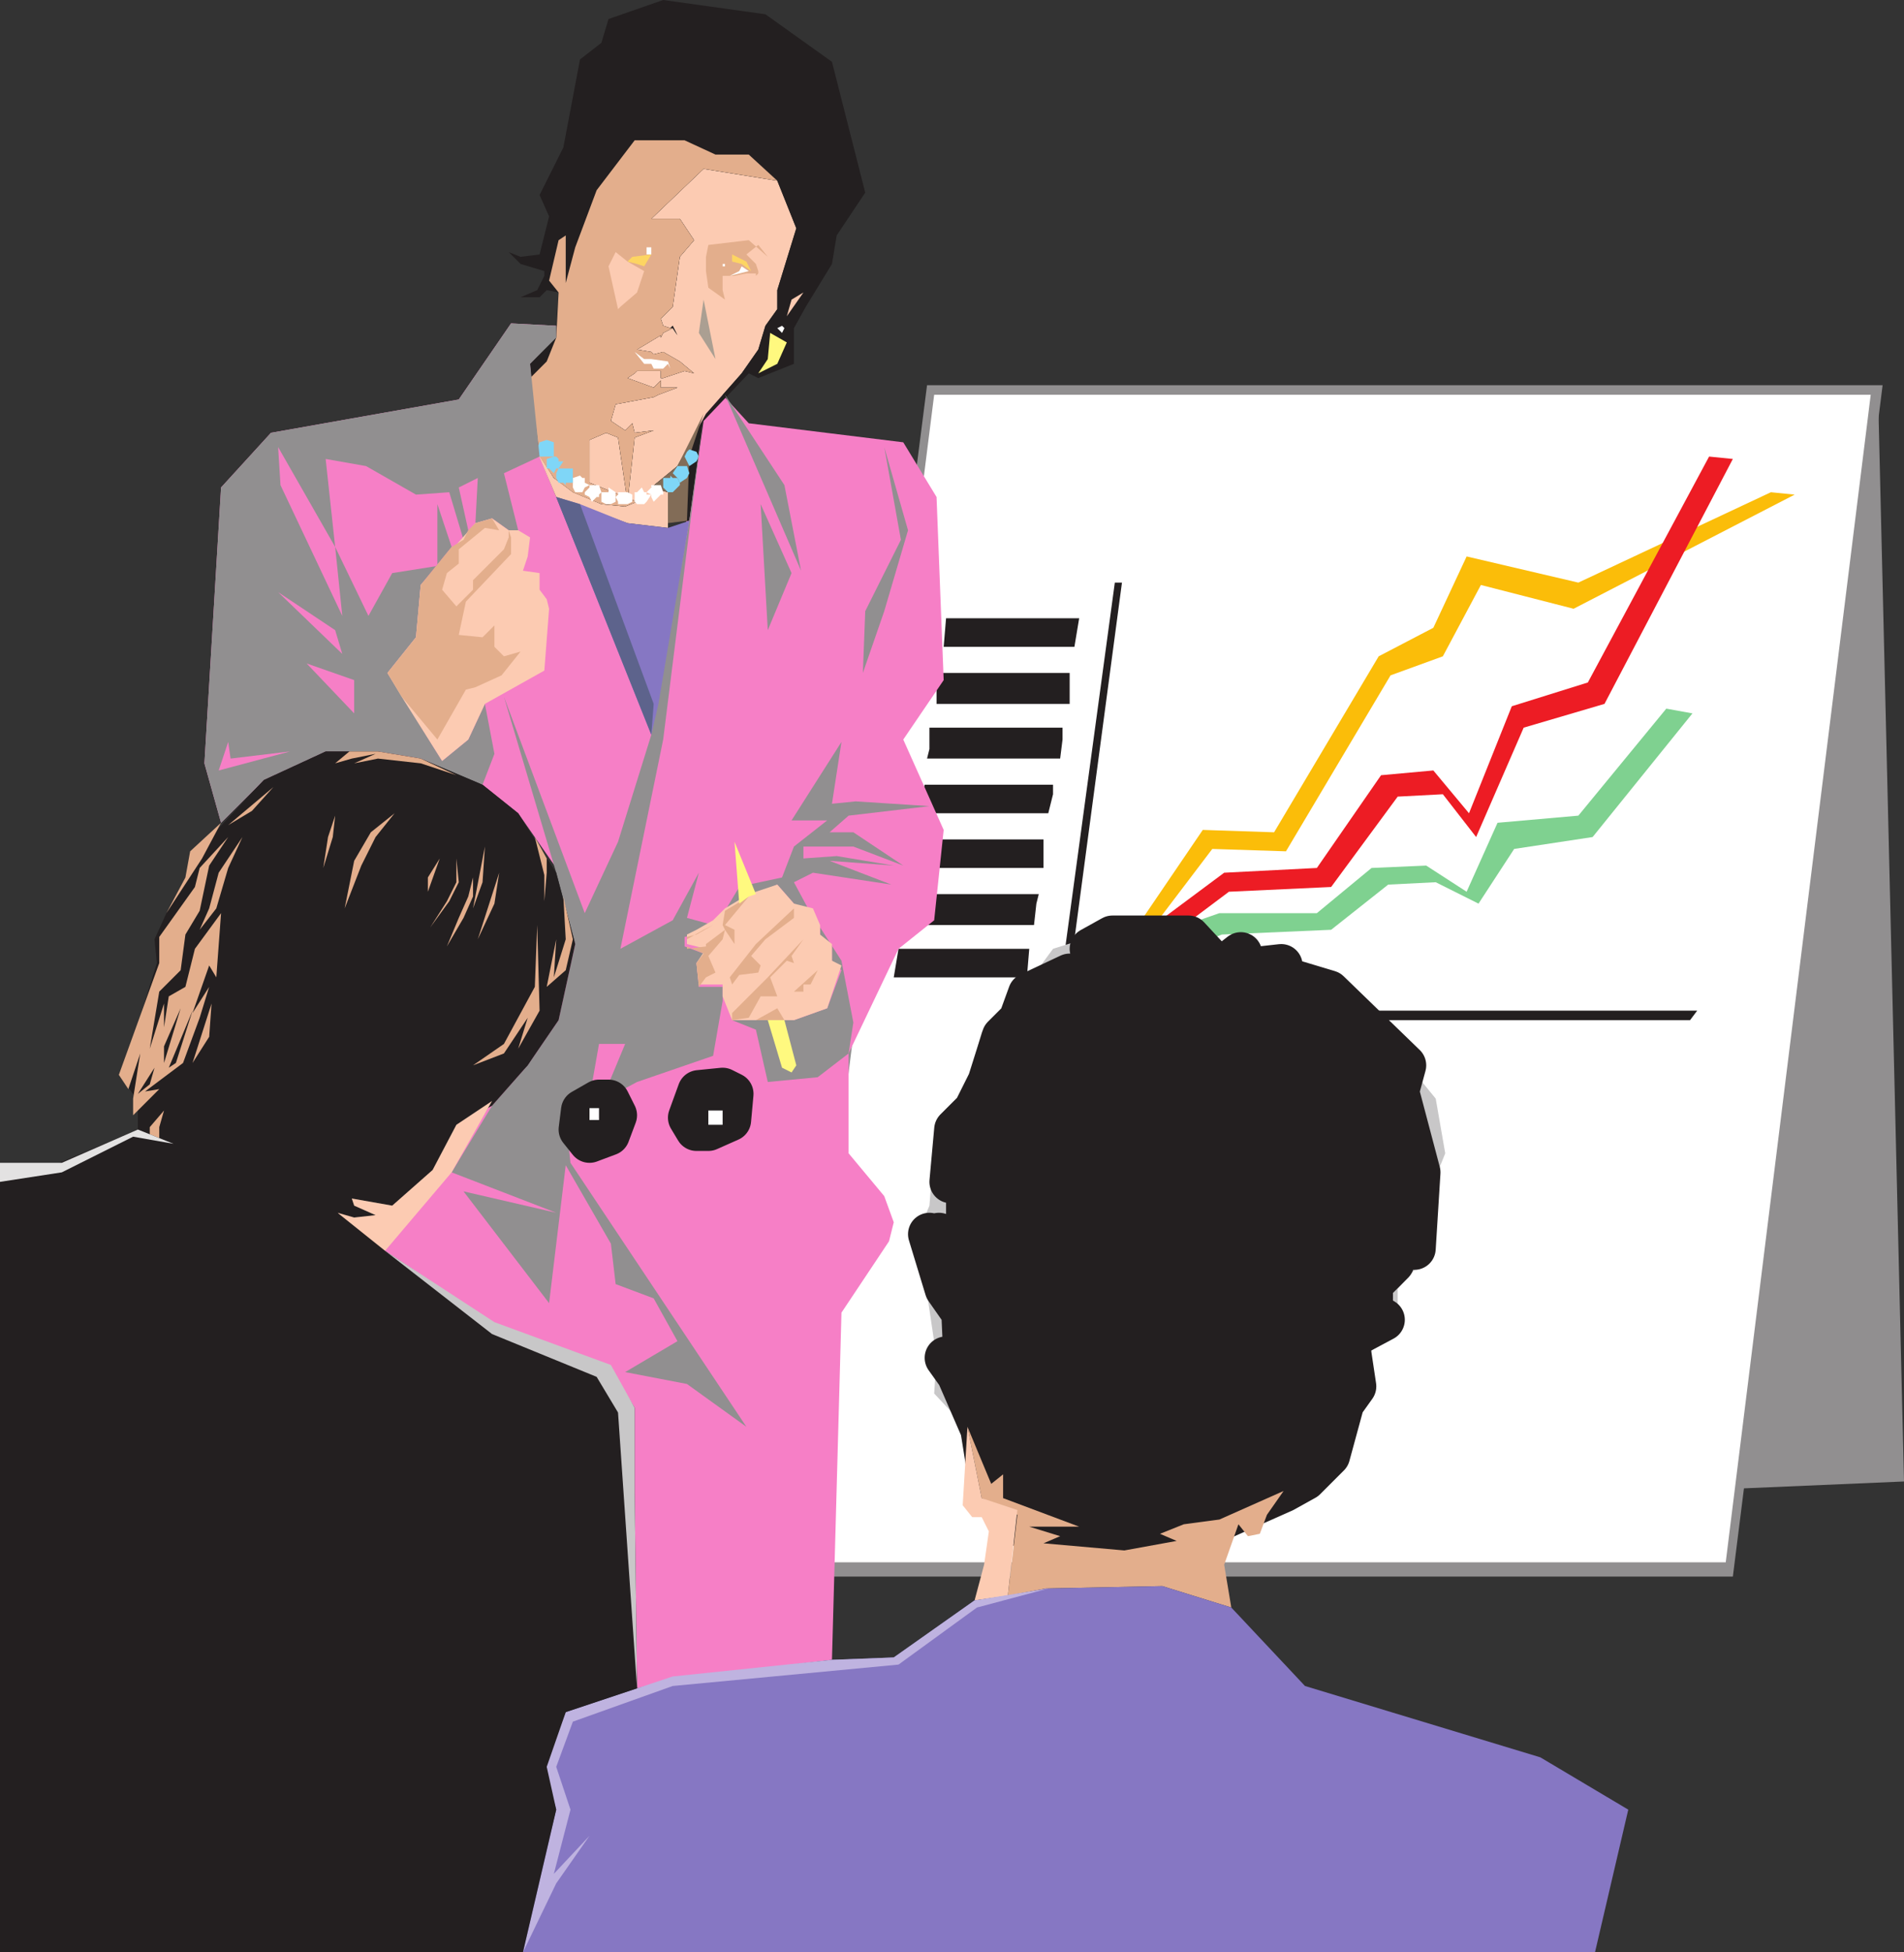 <svg xmlns="http://www.w3.org/2000/svg" width="600.75" height="615.75"><rect width="100%" height="100%" fill="#333333" stroke="none"/><path fill="#918f90" fill-rule="evenodd" d="M292.5 121.5H594l-47.25 375.75H244.5l48-375.75"/><path fill="#fff" fill-rule="evenodd" d="M294.75 124.5h295.5L544.5 492.75H248.25l46.5-368.25"/><path fill="#918f90" fill-rule="evenodd" d="M600.75 467.25 592.5 121.5l-44.25 348zm0 0"/><path fill="#fbbd09" fill-rule="evenodd" d="m354 299.25 25.5-37.5 22.5.75 33-55.5 17.25-9 10.5-22.5 35.25 8.25 60.75-28.5 7.5.75-69.75 36-29.25-7.5-12 22.5-16.5 6-33 55.5-23.25-.75-30.75 40.5 2.25-9"/><path fill="#231f20" fill-rule="evenodd" d="M298.5 195h42l-1.5 9h-41.25l.75-9m-3 17.25h42V222h-42v-9.75m-2.25 17.25h42v3.75l-.75 6h-42l.75-3v-6.75m-1.5 18h40.5v3l-1.5 6H289.5l2.25-9m-4.5 17.25h42v9h-42v-9M285 282h42.75l-.75 3-.75 6.75h-42V288l.75-6m-1.5 17.25h41.25l-.75 9h-42l1.5-9m68.25-115.5-18.75 138h200.25l2.25-3H336l18-135h-2.25"/><path fill="#ed1c24" fill-rule="evenodd" d="m354 299.25 32.25-24 29.25-1.5 20.25-29.25 16.5-1.5 11.25 13.5 13.5-33.75 24-7.5L539.25 144l7.5.75-40.5 77.25-25.5 7.5-15 34.5-10.5-13.5-14.25.75-21 28.5-32.25 1.5-36 27 2.25-9"/><path fill="#7fd190" fill-rule="evenodd" d="M352.5 299.25 384.75 288h30.75l17.25-14.25L450 273l12.75 8.25 9.75-21.75 25.5-2.25 27.75-33.75L534 225l-31.5 39-24.75 3.75L466.5 285l-13.5-6.75-15 .75-18 14.25-34.5 1.5-33.75 13.5.75-9"/><path fill="#f67fc6" fill-rule="evenodd" d="m175.5 102.75-14.25-.75-16.5 24-59.25 10.5-15.75 17.25-5.25 87 5.25 18.75 13.5-13.5 19.5-9h16.5l13.5 2.25 15 6 4.5 2.25 11.25 9 12 17.25 6 22.5-6 25.5-9 14.25-11.25 11.25-13.5 22.5L120 394.5l35.25 22.5L192 430.5l7.5 13.5 1.5 88.5 11.25-3 50.25-6 3-109.5 15-22.5 1.5-6-3-8.25-11.25-13.5v-31.5l15.75-33 11.25-9 3-28.5-12.75-28.5 12.75-18.75-2.25-57.75L285 139.5l-48.75-6-8.25-9-7.5 6.75-3.75 32.25L205.5 231l-30-74.25-5.25-12.75-3-29.25 8.25-9v-3"/><path fill="#fccbb2" fill-rule="evenodd" d="m198 165 12.75 1.5v-11.25l-5.25-1.5 8.25-6.75 9-16.5L234 117.75l5.25-7.5 2.25-7.5 3.75-5.25v-6l6-19.5-6-15L222 53.25 205.5 69h9l4.5 6.75-4.5 5.25-2.25 15.75-3.75 3.75.75 2.25 2.25.75.75-.75 1.5 3-1.5-2.25-3 1.5-.75 1.5v-.75l-7.5 4.5 4.5.75.75.75 3-.75 5.25 3 4.5 3.75-3-.75-6.75 2.25h-3.75 3V117H201l-.75.75-2.25 1.5 8.25 3 2.25-2.25v2.25h5.25l-6 2.25-1.5.75-12 2.25-1.5 5.25 4.5 3 2.25-2.25.75 3 6-.75-6 2.25-2.25 20.25-3-20.25-3.75-1.5-5.25 2.25v13.5l15 6-3.75 1.5-7.5-.75-8.25-3.75-6.75-4.5-5.25-8.25 6 14.25L198 165"/><path fill="#e3ae8c" fill-rule="evenodd" d="m228.75 94.5-5.25-3.75-.75-5.25V81l.75-3.75 12.75-1.5 6 5.25-3-3.75-3.75 3 3 3 .75 2.25v.75l-.75.75v-.75h-3l-3.75.75H228v4.5l.75 3"/><path fill="#fdd562" fill-rule="evenodd" d="m237 85.5-1.5-3-4.5-2.25v2.25l3 .75 3 2.25"/><path fill="#fff" fill-rule="evenodd" d="m236.25 85.5-6 1.5 3-1.5.75-1.5 2.25 1.5m-7.5-2.25H228V84h.75v-.75"/><path fill="#231f20" fill-rule="evenodd" d="m171.75 85.5-7.5-2.25-3.75-3.75 3.75 1.5 6-.75 3-12-3-6.75 7.5-15L183 18.75l6.75-5.25L192 6l17.25-6 32.25 4.5 21 15L273 60.75l-9 13.5-1.5 9-8.25 13.5-3.75 6.75v11.25l-11.25 4.5-3-1.5-14.25 15-4.5 31.5-6.75.75v-9.75l-5.25-1.5 8.25-6.75 9-16.5L234 117.75l5.25-7.5 2.25-7.5 3.75-5.25v-6l6-19.5-6-15L222 53.25 205.5 69h9l4.5 6.75-4.5 5.25-2.25 15.75-3.75 3.75.75 2.25 2.25.75.75-.75 1.5 3-1.5-2.25-3 1.5-.75 1.5v-.75l-7.5 4.5 4.5.75.75.75 3-.75 5.25 3 4.5 3.75-3-.75-6.75 2.25h-3.75 3V117H201l-.75.75-2.25 1.5 8.25 3 2.25-2.25v2.25h5.25l-6 2.25-1.5.75-12 2.25-1.5 5.25 4.5 3 2.25-2.25.75 3 6-.75-6 2.25-2.25 20.25-3-20.25-3.75-1.5-5.25 2.25v13.5l15 6-3.75 1.5-7.5-.75-9-3.75-6-4.5-5.25-8.25-2.25-27.75 8.25-8.25v-3.75l.75-10.5-3.75-.75-2.25 2.25h-6l5.25-2.25 2.25-4.5v-1.5"/><path fill="#826c57" fill-rule="evenodd" d="m205.5 153.75 8.25-6.75 8.25-16.5-4.5 13.5-.75 20.25-6 .75v-9.75l-5.25-1.5"/><path fill="#e3ae8c" fill-rule="evenodd" d="M186 152.25v-13.5l5.25-2.25L195 138l3 20.25 2.25-20.25 6-2.25-6 .75-.75-3-2.25 2.25-4.5-3 1.5-5.25 12-2.25 1.5-.75 6-2.25h-5.25V120l-2.25 2.25-8.25-3 2.25-1.5.75-.75h7.5v2.25h-3 3.75L216 117l3 .75-4.5-3.75-5.25-3-3 .75-.75-.75-4.5-.75 7.5-4.5v.75l.75-1.5 3-1.5 1.5 2.25-1.5-2.25h-.75l-2.25-.75-.75-2.25 3.75-3.75L214.5 81l4.5-5.25-4.5-6.75h-9L222 53.25 245.25 57l-9-8.25h-10.5l-9.75-4.5h-15.75l-12 15.75-6.75 18-3 11.25v-15l-2.25 1.5-3 12.75 3 3.75-.75 14.25-3 7.5-5.25 5.25 3 24.75 4.5 6.75 6 4.5 9 3.75 7.5.75 3.75-1.5-15-6"/><path fill="#fff" fill-rule="evenodd" d="m210.75 114 .75 2.25-.75-1.5-1.5 1.5h-3l-.75-1.5h-2.25l-3-3.75 3 2.25h2.25l5.25.75"/><path fill="#fccbb2" fill-rule="evenodd" d="m195 97.5.75-.75 5.25-4.5 2.25-6.75-5.25-3-3.75-3L192 84l3 13.5"/><path fill="#fdd562" fill-rule="evenodd" d="m205.5 80.25-6 .75-1.5 1.5 3 .75 2.25.75 2.25-3.75"/><path fill="#7fd6f7" fill-rule="evenodd" d="M214.5 147h-.75l-1.5 2.25 1.5 1.5.75 1.5 2.25-1.5.75-1.5-.75-2.25h-2.25m3-5.25-.75.75-.75 1.5 1.5 3 2.25-1.5.75-1.5-.75-1.5-2.25-.75"/><path fill="#7fd6f7" fill-rule="evenodd" d="M211.5 150v.75h-2.25v3l1.5 1.5h1.5l2.25-2.25v-.75l-.75-1.5h-1.5l-.75-.75"/><path fill="#fff" fill-rule="evenodd" d="M206.25 153h-.75v.75l-1.5 1.5 1.5.75v.75l.75 1.5 2.25-2.25h.75v-.75l-.75-2.25h-2.25"/><path fill="#fff" fill-rule="evenodd" d="m202.5 153.75-1.5 1.5h-.75v3l.75.75h2.25l.75-.75 1.5-2.25H204v-.75h-.75l-.75-1.5m-5.25 1.5H195v.75l-.75.75.75 1.5v.75h3l1.5-.75V156l-1.5-.75h-.75m-5.25-1.5v1.5h-2.25v3l1.5.75h1.5l1.5-.75v-3l-2.25-1.5m-5.25-.75H186v.75l-1.5 1.5v.75l1.5.75.75 1.5 1.5-1.5h.75V156l.75-.75L189 153h-2.25m-3.75-3-2.25.75v3l.75 1.5h2.25l.75-1.5 1.5-.75-1.5-.75v-1.5h-.75L183 150"/><path fill="#7fd6f7" fill-rule="evenodd" d="M178.5 147.75h-2.25l-.75 1.5v1.5l.75 1.5h1.5l.75.75v-.75h2.25v-4.5h-2.25m-3.75-3.75-2.25.75v3h.75l1.5 1.5.75-1.5h.75l1.5-2.25h-1.5v-.75l-.75-.75h-.75m-2.25-5.25-2.25.75-.75 2.25.75 2.25h4.5v-4.5l-2.25-.75"/><path fill="#ab9f92" fill-rule="evenodd" d="m222 94.5 3.75 18.75-5.25-8.25zm0 0"/><path fill="#fff" fill-rule="evenodd" d="M205.5 78H204v2.25h1.5V78m42 25.5-.75-.75-1.5.75 1.5 1.5.75-1.5"/><path fill="#fff97f" fill-rule="evenodd" d="m248.25 108-5.25-3-.75 8.25-3 4.5 6-3 3-6.75"/><path fill="#fccbb2" fill-rule="evenodd" d="m253.5 92.25-5.25 7.5 1.5-5.25zm0 0"/><path fill="#918f90" fill-rule="evenodd" d="m152.25 247.5 3.75-9.75-3-15.75-5.25 11.25-8.25 6.75-17.25-27.75 9-11.25 1.5-16.5 9.75-12L138 159v19.5l-14.25 2.25-7.5 13.5-10.5-21.75-3-27.75L115.5 147l15.75 9 10.5-.75 4.5 15 1.5-3-3-13.5 6-3L150 165l5.25-1.5 5.25 3.75h3l-4.5-18 11.25-5.25-3-29.25 8.25-8.25v-3.75l-14.25-.75-16.5 24-59.25 10.5-15.75 17.25-5.25 87 5.25 18.75 13.5-13.5 19.5-9h16.5l13.5 2.25 19.5 8.25"/><path fill="#fccbb2" fill-rule="evenodd" d="m139.5 240 8.25-6.75L153 222l18.75-10.5 1.5-19.5-.75-3-2.25-3v-5.25L165 180l1.5-4.5.75-6-3.75-2.25h-3l-5.25-3.75L150 165l-17.25 19.5-1.5 16.5-9 11.25 4.5 7.5L139.5 240"/><path fill="#e3ae8c" fill-rule="evenodd" d="m131.25 201 1.5-16.5 9.75-12 3.75-2.25 1.5-3L150 165l5.25-1.5 2.25 3.75-4.5-.75-8.25 6.75v4.5l-3.75 3-1.5 5.25 4.5 5.25 5.25-5.25v-3l9.75-9.75 1.5-3.75v-2.25l.75 2.25v5.25l-14.25 15-2.25 10.5 7.5.75 3.75-3.75V204l3 3 5.25-1.5-6 7.5-8.25 3.75-3 .75-9 15.75-11.25-13.5-4.5-7.5 9-11.25"/><path fill="#f67fc6" fill-rule="evenodd" d="m87.75 141 18 31.5 2.25 21.75L88.5 153l-.75-12M108 206.25l-2.25-7.5-18-12zm3.75 8.25V225l-15-15.75zM91.5 237l-18.75 2.25L72 234l-3 9 22.5-6"/><path fill="#918f90" fill-rule="evenodd" d="m228.75 124.5 24 55.5-5.25-27zM240 159l2.25 39.75 7.5-18zm39-18 7.5 26.25-7.5 25.5-6.75 19.5.75-19.5 11.25-22.5L279 141m14.25 113.25-23.25-1.5-7.5.75 3-19.5-15.75 24.75H261L250.5 267l-3.75 9.75-10.5 2.25-3 .75-4.5 7.5 7.5-4.5 9-3.75 5.25 6 5.25 3-5.25-9.75 6-3 24.75 3.75-19.5-7.5L282 273l-18-3-10.5.75V267h15.75l15.75 6-15.75-10.5h-7.5l6-5.25 25.5-3m-34.5 38.25 6.75 10.5 3.75 19.5-1.5 9.75-9.75 7.5-15.75 1.5-3.75-16.5-7.5-3h19.5L261 318l4.5-12-3-2.25v-5.25l-3.75-3v-3M222 131.25l-12.75 102-13.5 66 16.5-9 8.25-15-3.75 14.25 8.25 2.25-5.25 3-3.75.75v3l6 2.25-2.25 3 .75 7.5h7.5v4.5L225 333l-24 8.25-11.25 6 7.5-18H189L186.75 342l-8.25 11.25 1.5 13.5L235.5 450l-18.75-13.5-19.5-3.75 16.5-9.75-7.5-13.5-12-4.5-1.5-12.75-14.25-24.75-5.25 43.5-27-35.25 29.25 6.75-33-12.75 12.75-21L166.5 336l9.75-14.25 5.25-24-6-22.5-16.5-55.5L184.5 288l10.5-22.5 10.5-33.75 12-67.5 4.5-33"/><path fill="#8677c3" fill-rule="evenodd" d="m217.5 164.25-6.75 2.25L198 165l-15-6-7.5-2.25 30 75 2.25-9.75 9.75-57.75"/><path fill="#fccbb2" fill-rule="evenodd" d="M231 321.75h19.5L261 318l4.5-13.5-3-1.5v-5.25l-3.75-3v-3l-2.25-5.25-6-1.5-5.25-6-9 3-7.5 4.5-3.75 3.75-5.25 3-3 1.5v3l6 1.5-3 4.5.75 6.75h7.5v3.75l3 7.5"/><path fill="#e3ae8c" fill-rule="evenodd" d="m250.5 286.5-12 11.25-8.25 10.5.75 2.25 2.25-3 6-.75.75-2.25-3-3 4.5-5.25 9-6.75v-3m3 9.75-11.25 12L231 319.5v2.25l5.25-.75 3.75-6.75h5.25l-2.25-6 5.25-5.25 2.25.75-.75-2.25 3.75-5.25M245.25 318l-6.75 3.75h9zM258 306l-7.5 6.75h3v-2.25h2.25L258 306l3 .75-3-.75m-41.25-9.75v3l6-.75v-.75l6-4.5-.75-1.5.75-4.5 7.5-4.5-7.5 9 3 1.5v4.5l-3-4.5-.75 3-4.5 5.25 2.25 5.25-3 1.5-2.25 3-.75-7.5 2.25-3-5.25-2.25v-3l3-.75 5.25-3-3 1.5-5.25 3"/><path fill="#fff97f" fill-rule="evenodd" d="M247.5 321.75h-5.25l4.5 15 3 1.5 1.5-2.25-3.75-14.25"/><path fill="#231f20" fill-rule="evenodd" stroke="#231f20" stroke-linecap="round" stroke-linejoin="round" stroke-miterlimit="10" stroke-width="13.5" d="m228 343.5 3 1.5-.75 8.25-6.75 3h-3.75l-2.25-3.75 3-8.25 7.5-.75M186 360l-3-3.75.75-6 5.25-3h3l2.25 4.5-2.25 6-6 2.25"/><path fill="#fff" fill-rule="evenodd" d="M228 350.25h-4.5v4.5h4.5v-4.5m-42 3h3v-3.75h-3v3.75"/><path fill="#fff97f" fill-rule="evenodd" d="m233.25 285 3-2.25 2.25-.75-6.75-16.5 1.5 19.5"/><path fill="#5d638c" fill-rule="evenodd" d="m175.5 156.75 30 75 .75-9.75L183 159l-7.5-2.25"/><path fill="#c8c7c8" fill-rule="evenodd" d="m411.75 468 9.75-9 6.75-20.25 4.5-12.75 8.25-8.25V406.5l6-6.75 4.5-24.75 4.5-11.25-3-17.25-6.75-8.25L420 310.5l-12.75-3-3-6-16.5-2.25h-5.25l-5.25-6-30.75 1.5-14.25 4.5-10.5 14.25-12 12-7.5 27.75-7.5 8.25-1.5 18.75-3.75 9 3 18.75 3 20.25-.75 11.25 10.5 11.25 7.5 18.75 3.75-3-.75 6 3.75 5.25 5.25 3.75 9.75 3-5.25 2.25 25.5 3 16.5-3.75-5.25-1.5 7.5-3.75 11.25-1.5 20.25-9 6.75-2.25"/><path fill="#231f20" fill-rule="evenodd" stroke="#231f20" stroke-linecap="round" stroke-linejoin="round" stroke-miterlimit="10" stroke-width="13.5" d="m337.5 307.5 6 3.75 7.5 1.5-6.75 1.5V333l7.5-21.75-6-7.5 19.5-3-21-1.5 6.75-3.75h24l9.75 10.5 6.75-5.25-.75 5.25 13.5-1.5v3.75l15 4.5 24 23.25-2.25 8.25 6.75 25.5-1.5 24-6.75-8.25v12.75l-6.75 6.75v9l3.75 2.25-11.25 6 2.25 15-3.75 5.25-4.5 16.5-7.5 7.5-6.75 3.75-20.25 9-11.25 1.5-7.5 3.75 5.25 1.5-16.5 3.75-25.5-3 5.25-2.25-9.75-1.5 15.75-1.5-24-9v-6l-3.75 3-3-18.75-7.5-17.25-3.75-5.25 6 2.25-.75-16.5-5.25-7.5-5.25-17.25 10.5 20.25-7.5-20.25 6 9 7.5 4.5-4.5-13.5v-16.5l11.25 7.5-6-17.25 24-15.75-11.25 2.25-6.75 3 3-6 18-6.75h-21l12.75-3.75-5.25-2.25-4.5-.75-6 15.75-9 7.5-4.5 16.5 1.5-16.5 6-6 4.5-9 4.5-14.25 5.25-5.25 3-8.25 12.75-6"/><path fill="#e3ae8c" fill-rule="evenodd" d="m318 503.25 3-25.5-11.25-5.25-4.5-22.5 7.5 18 3.75-3v7.5l24 9h-15.75l9.75 3-5.25 2.25 25.5 2.25 16.5-3-5.25-2.25 7.5-3 11.25-1.5 20.25-9-5.25 7.5-2.25 6-3.75.75-3-3.75-4.5 12.75 2.25 13.5-21.75-6.75L330 501l-12 2.25"/><path fill="#fccbb2" fill-rule="evenodd" d="m318 503.25-10.5 1.5 3-11.25L312 483l-2.25-4.5h-3l-3-3.75 1.5-24.75 4.5 22.5 11.25 3.75-3 27"/><path fill="#8677c3" fill-rule="evenodd" d="M513.75 570.75 486 554.25l-74.25-22.5L388.5 507l-21.75-6.75L330 501l-12 2.25-6 1.5h-4.5l-25.5 18-19.5.75-50.25 6-11.25 3-22.5 7.5-6.75 17.25 3.75 13.5-11.25 45h339l10.5-45"/><path fill="#231f20" fill-rule="evenodd" d="m49.5 303.75-.75-7.5L52.5 288l6-11.25 2.25-6.75 22.5-24 19.5-9h16.5l13.5 2.25 19.5 8.25 11.25 9 12 18.75 6 22.5-5.25 24L166.5 336l-11.25 12.75-11.25 6-7.5 14.25-12.75 11.25L111 378l.75 2.25 6.75 3-6.75.75-5.25-.75-51.75-21.75-11.25-5.25v-9l-5.25-7.5 11.25-36"/><path fill="#fccbb2" fill-rule="evenodd" d="m155.25 347.25-12.75 22.5-21 24.75-7.5-3-7.5-9 5.25 1.5 6.75-.75-6.75-3L111 378l12.75 2.25L136.5 369l7.5-14.25 11.25-7.5"/><path fill="#e3ae8c" fill-rule="evenodd" d="m72 264-9 9.75-1.5 6-11.25 15.75v8.25L37.5 339l3 4.5 3.75-11.25L42 346.5v5.25l8.25-8.25-4.5.75 12-9L63 321l3-9.75-5.25 8.25 5.25-15 2.25 3.75 1.5-20.25-8.25 11.25-3 12-5.25 3-1.5 9.75v-7.5l-4.5 14.25 3-18L57 306l1.5-11.25 4.5-7.5L66 273l6-9"/><path fill="#e3ae8c" fill-rule="evenodd" d="M76.5 264 69 275.25l-3 11.25-3 6.75 5.25-6.75L72 273.75l4.5-9.75m-9.75 52.5-6 18.75L66 327Zm-15 33.75-4.5 5.25v3l3 1.5v-4.5l1.5-5.25m117.75-58.5.75 27-6.75 12 3-9.75-7.5 11.25-9.75 3.75 9.75-6.75 9.75-18 .75-19.5m-12-16.5L156 285l-5.25 11.25zM153 267l-.75 11.25-3 8.25zm-14.25 3.75-3.75 10.5v-4.5zm30-6.75 3 12v8.25l.75-9v-4.5l-3.75-6.75m9 18.75.75 13.5-3.75 12 .75-12-3 15 6-5.25 2.25-9.75-3-13.5m-91.5-34.5-14.25 12 7.5-4.5zm38.25 8.25-7.5 6-5.25 9-3 15L114 273l4.5-9 6-7.5m19.5 14.25.75 7.5-3 6-6 8.25 5.25-8.25 3-6v-7.5m5.25 6v6l-3 6.75-5.25 9 3.75-9 3-6.75 1.5-6m-39-23.25-4.5 3.75-2.25 6.75-1.5 9.75 3-9.75.75-6.75 4.5-3.75m-40.5 6-9.75 9-1.5 8.25-6 11.25 11.25-17.25 6-11.25m63-20.25-13.5-2.25h-9l-4.5 3.75 5.25-1.5 7.5-1.5-6.75 3 7.5-1.5 13.5 1.5L144 244.5l-11.25-5.25"/><path fill="#bfb3e0" fill-rule="evenodd" d="m330.75 501-23.25 3.75-25.5 18-19.5.75-50.25 5.25L178.5 540l-6.75 17.25 3.75 13.5-10.5 45L175.5 594l10.5-15-11.25 12 5.25-20.25-4.5-13.5 5.25-14.25 31.5-11.25L283.5 525l24.75-18 22.5-6"/><path fill="#231f20" fill-rule="evenodd" d="m43.5 356.25-24.75 10.5H0v249h165l10.5-45-3-13.5 6-17.25 22.5-7.5-.75-62.25V444L192 430.5 155.25 417l-33.75-22.5-15-12-51.75-21.75-11.25-4.5"/><path fill="#e3e2e2" fill-rule="evenodd" d="m54.75 360.75-11.25-4.5-24 10.5H0v6l19.5-3L42 358.5l12.75 2.25"/><path fill="#c8c7c8" fill-rule="evenodd" d="M121.5 394.5 156 417l36.75 13.5 7.5 13.5v26.25l.75 62.25-6-87-6.75-11.25-33-13.5-33.75-26.25"/><path fill="#231f20" fill-rule="evenodd" d="m57 318-5.25 12v5.25zm3.75.75-7.5 18 2.25-1.5zm-12 18L43.5 345l3.75-3zm0 0"/><path fill="#fff" fill-rule="evenodd" d="m121.5 394.5-7.5-3-7.5-9 7.5 9 7.5 3"/></svg>
